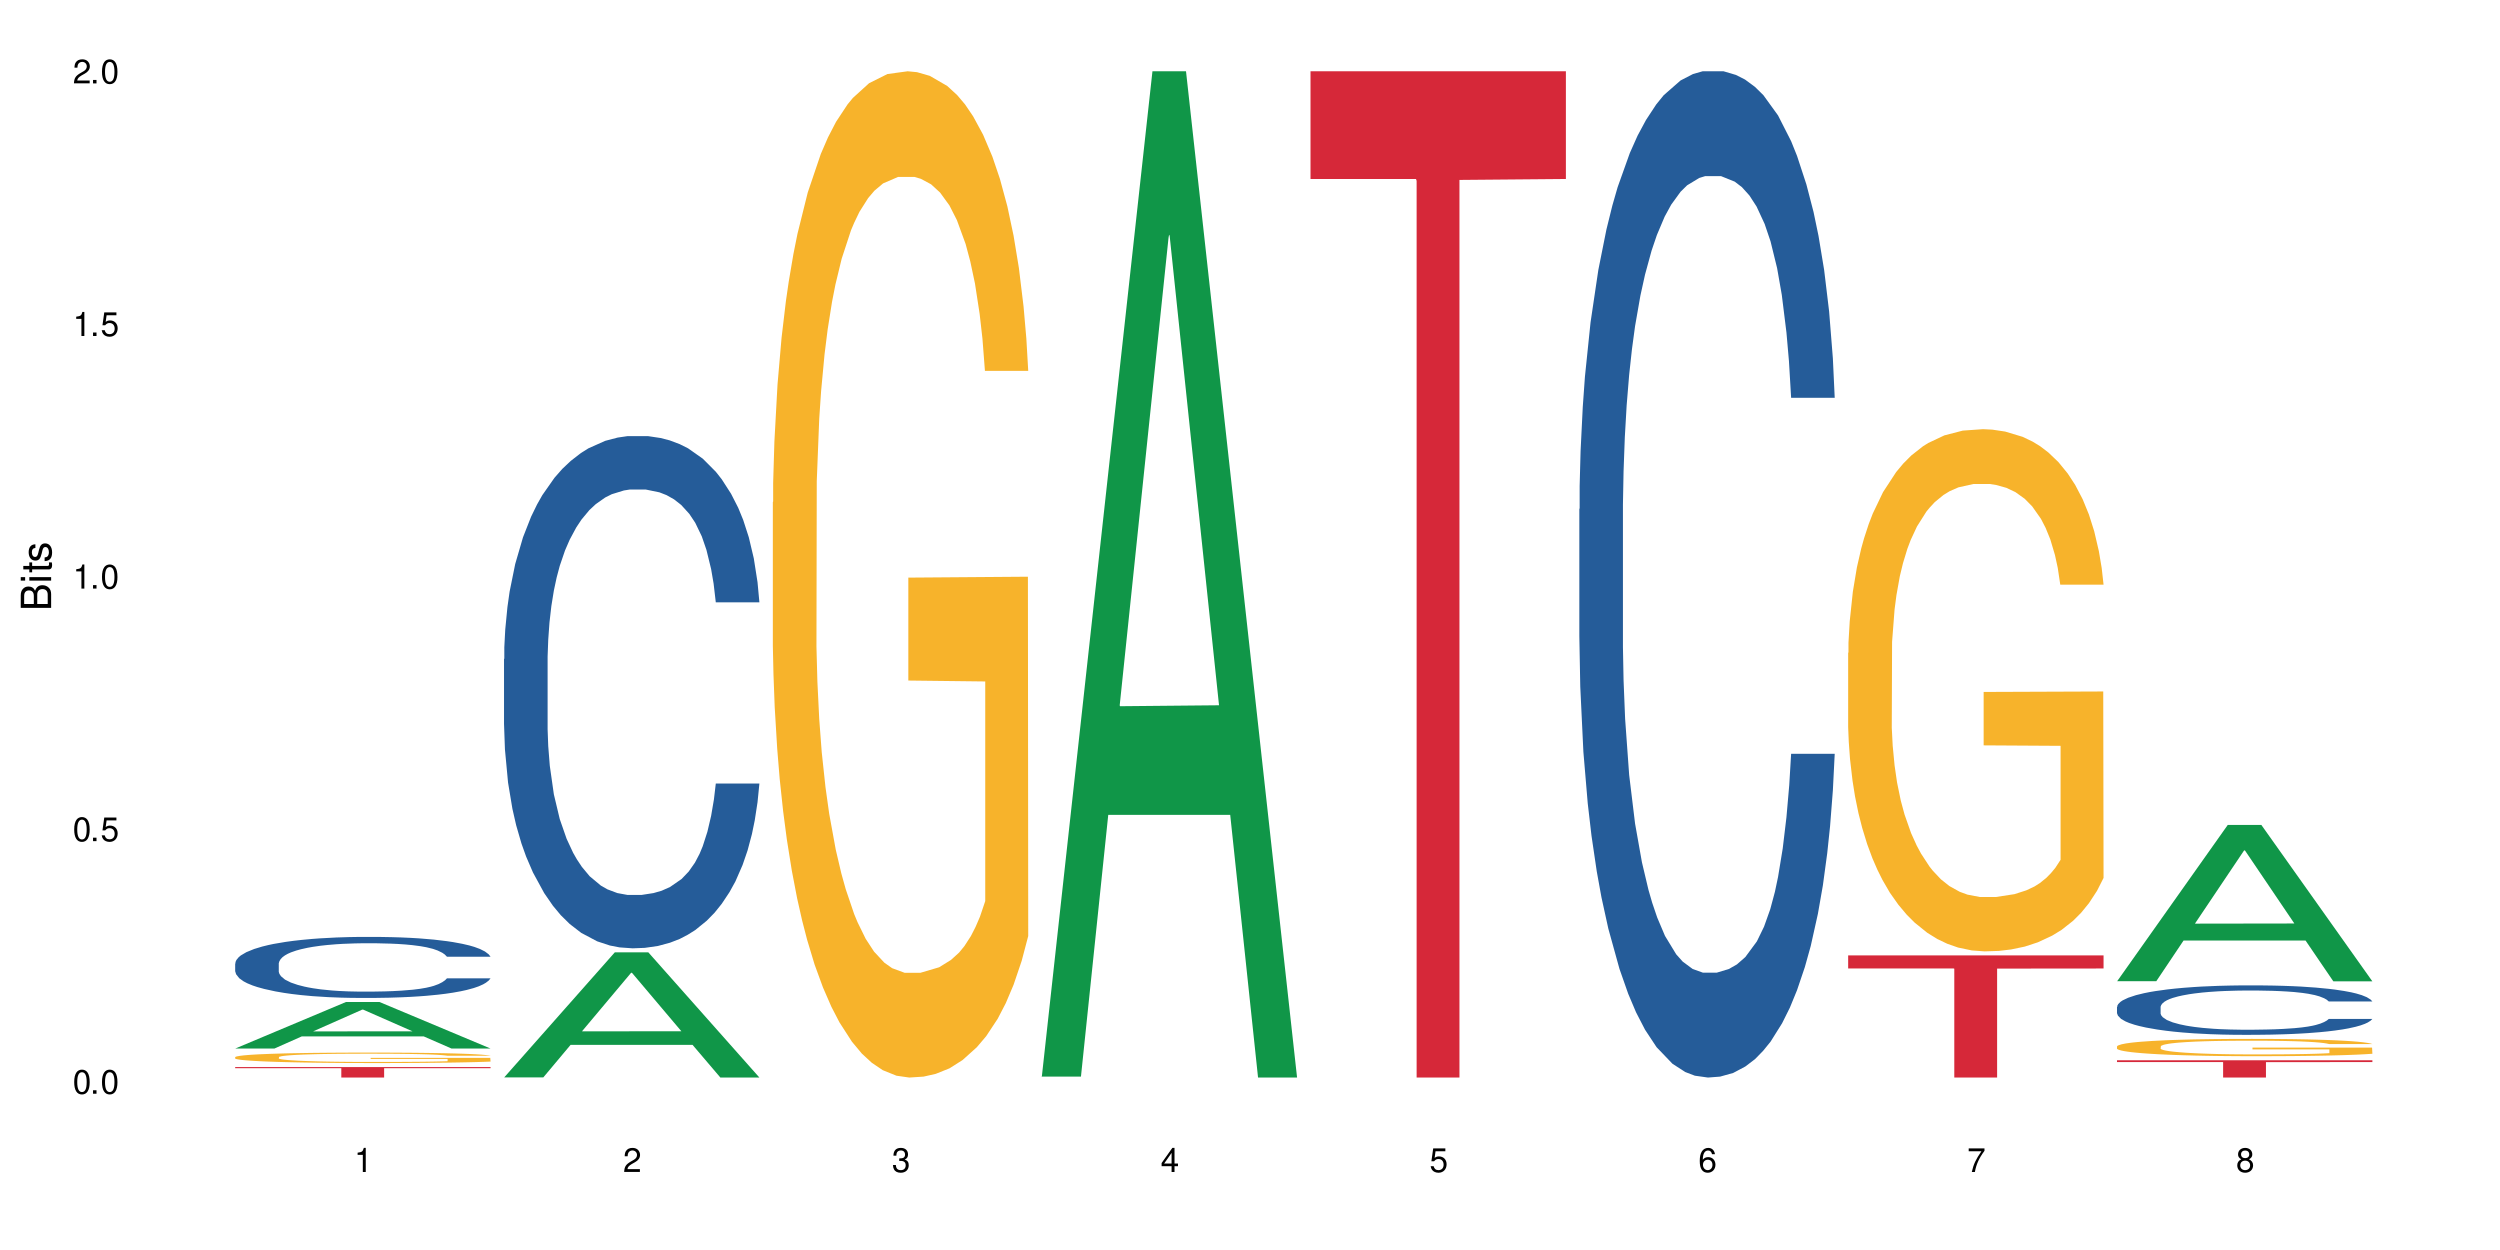 <?xml version="1.0" encoding="UTF-8"?>
<svg xmlns="http://www.w3.org/2000/svg" xmlns:xlink="http://www.w3.org/1999/xlink" width="720" height="360" viewBox="0 0 720 360">
<defs>
<g>
<g id="glyph-0-0">
</g>
<g id="glyph-0-1">
<path d="M 2.641 -6.938 C 2 -6.938 1.422 -6.656 1.078 -6.172 C 0.641 -5.562 0.406 -4.641 0.406 -3.359 C 0.406 -1.016 1.188 0.219 2.641 0.219 C 4.078 0.219 4.859 -1.016 4.859 -3.297 C 4.859 -4.641 4.656 -5.547 4.203 -6.172 C 3.844 -6.656 3.281 -6.938 2.641 -6.938 Z M 2.641 -6.188 C 3.547 -6.188 4 -5.25 4 -3.375 C 4 -1.406 3.562 -0.484 2.625 -0.484 C 1.734 -0.484 1.281 -1.438 1.281 -3.344 C 1.281 -5.25 1.734 -6.188 2.641 -6.188 Z M 2.641 -6.188 "/>
</g>
<g id="glyph-0-2">
<path d="M 1.828 -1 L 0.828 -1 L 0.828 0 L 1.828 0 Z M 1.828 -1 "/>
</g>
<g id="glyph-0-3">
<path d="M 4.562 -6.797 L 1.062 -6.797 L 0.547 -3.094 L 1.328 -3.094 C 1.719 -3.562 2.047 -3.734 2.578 -3.734 C 3.484 -3.734 4.062 -3.109 4.062 -2.094 C 4.062 -1.125 3.484 -0.531 2.578 -0.531 C 1.828 -0.531 1.375 -0.906 1.188 -1.672 L 0.328 -1.672 C 0.453 -1.109 0.547 -0.844 0.75 -0.594 C 1.125 -0.078 1.828 0.219 2.594 0.219 C 3.969 0.219 4.922 -0.781 4.922 -2.219 C 4.922 -3.562 4.031 -4.484 2.719 -4.484 C 2.25 -4.484 1.859 -4.359 1.469 -4.062 L 1.734 -5.969 L 4.562 -5.969 Z M 4.562 -6.797 "/>
</g>
<g id="glyph-0-4">
<path d="M 2.484 -4.938 L 2.484 0 L 3.328 0 L 3.328 -6.938 L 2.766 -6.938 C 2.469 -5.875 2.281 -5.734 0.984 -5.562 L 0.984 -4.938 Z M 2.484 -4.938 "/>
</g>
<g id="glyph-0-5">
<path d="M 4.859 -0.828 L 1.281 -0.828 C 1.359 -1.406 1.672 -1.781 2.5 -2.281 L 3.469 -2.828 C 4.406 -3.344 4.906 -4.062 4.906 -4.906 C 4.906 -5.484 4.672 -6.031 4.266 -6.406 C 3.859 -6.766 3.375 -6.938 2.719 -6.938 C 1.859 -6.938 1.219 -6.625 0.844 -6.031 C 0.609 -5.672 0.5 -5.234 0.484 -4.531 L 1.328 -4.531 C 1.359 -5.016 1.406 -5.281 1.531 -5.516 C 1.75 -5.938 2.188 -6.203 2.703 -6.203 C 3.469 -6.203 4.031 -5.641 4.031 -4.891 C 4.031 -4.344 3.719 -3.859 3.125 -3.516 L 2.234 -3 C 0.812 -2.172 0.406 -1.531 0.328 -0.016 L 4.859 -0.016 Z M 4.859 -0.828 "/>
</g>
<g id="glyph-0-6">
<path d="M 2.125 -3.188 L 2.578 -3.188 C 3.5 -3.188 3.984 -2.766 3.984 -1.922 C 3.984 -1.062 3.469 -0.531 2.594 -0.531 C 1.656 -0.531 1.203 -1 1.156 -2.016 L 0.312 -2.016 C 0.344 -1.453 0.438 -1.094 0.609 -0.781 C 0.953 -0.109 1.625 0.219 2.547 0.219 C 3.953 0.219 4.859 -0.625 4.859 -1.938 C 4.859 -2.828 4.516 -3.297 3.703 -3.594 C 4.344 -3.844 4.656 -4.328 4.656 -5.031 C 4.656 -6.219 3.875 -6.938 2.578 -6.938 C 1.203 -6.938 0.484 -6.172 0.453 -4.703 L 1.297 -4.703 C 1.312 -5.125 1.344 -5.359 1.453 -5.578 C 1.641 -5.969 2.062 -6.203 2.594 -6.203 C 3.344 -6.203 3.797 -5.75 3.797 -5 C 3.797 -4.516 3.609 -4.219 3.25 -4.047 C 3.016 -3.953 2.703 -3.922 2.125 -3.906 Z M 2.125 -3.188 "/>
</g>
<g id="glyph-0-7">
<path d="M 3.141 -1.672 L 3.141 0 L 3.984 0 L 3.984 -1.672 L 4.984 -1.672 L 4.984 -2.438 L 3.984 -2.438 L 3.984 -6.938 L 3.359 -6.938 L 0.266 -2.578 L 0.266 -1.672 Z M 3.141 -2.438 L 1 -2.438 L 3.141 -5.5 Z M 3.141 -2.438 "/>
</g>
<g id="glyph-0-8">
<path d="M 4.781 -5.125 C 4.609 -6.266 3.891 -6.938 2.844 -6.938 C 2.094 -6.938 1.422 -6.578 1.031 -5.953 C 0.594 -5.266 0.406 -4.422 0.406 -3.172 C 0.406 -2 0.578 -1.25 0.984 -0.641 C 1.359 -0.078 1.953 0.219 2.703 0.219 C 3.984 0.219 4.922 -0.75 4.922 -2.094 C 4.922 -3.375 4.062 -4.281 2.844 -4.281 C 2.172 -4.281 1.641 -4.031 1.281 -3.516 C 1.281 -5.234 1.828 -6.188 2.797 -6.188 C 3.391 -6.188 3.797 -5.797 3.938 -5.125 Z M 2.734 -3.531 C 3.547 -3.531 4.062 -2.953 4.062 -2.031 C 4.062 -1.156 3.484 -0.531 2.703 -0.531 C 1.922 -0.531 1.328 -1.188 1.328 -2.078 C 1.328 -2.938 1.906 -3.531 2.734 -3.531 Z M 2.734 -3.531 "/>
</g>
<g id="glyph-0-9">
<path d="M 4.984 -6.797 L 0.438 -6.797 L 0.438 -5.969 L 4.109 -5.969 C 2.5 -3.656 1.828 -2.234 1.328 0 L 2.219 0 C 2.594 -2.172 3.453 -4.047 4.984 -6.094 Z M 4.984 -6.797 "/>
</g>
<g id="glyph-0-10">
<path d="M 3.75 -3.656 C 4.469 -4.094 4.688 -4.438 4.688 -5.078 C 4.688 -6.172 3.844 -6.938 2.641 -6.938 C 1.438 -6.938 0.594 -6.172 0.594 -5.094 C 0.594 -4.438 0.812 -4.094 1.516 -3.656 C 0.734 -3.266 0.359 -2.703 0.359 -1.922 C 0.359 -0.656 1.281 0.219 2.641 0.219 C 3.984 0.219 4.922 -0.656 4.922 -1.922 C 4.922 -2.703 4.531 -3.266 3.75 -3.656 Z M 2.641 -6.188 C 3.359 -6.188 3.812 -5.75 3.812 -5.062 C 3.812 -4.406 3.344 -3.984 2.641 -3.984 C 1.922 -3.984 1.453 -4.406 1.453 -5.078 C 1.453 -5.75 1.922 -6.188 2.641 -6.188 Z M 2.641 -3.266 C 3.484 -3.266 4.062 -2.719 4.062 -1.906 C 4.062 -1.078 3.484 -0.531 2.625 -0.531 C 1.797 -0.531 1.219 -1.094 1.219 -1.906 C 1.219 -2.719 1.781 -3.266 2.641 -3.266 Z M 2.641 -3.266 "/>
</g>
<g id="glyph-1-0">
</g>
<g id="glyph-1-1">
<path d="M 0 -0.953 L 0 -4.891 C 0 -5.719 -0.234 -6.344 -0.734 -6.797 C -1.188 -7.234 -1.812 -7.469 -2.5 -7.469 C -3.547 -7.469 -4.188 -7 -4.625 -5.875 C -4.984 -6.688 -5.625 -7.094 -6.531 -7.094 C -7.172 -7.094 -7.734 -6.859 -8.141 -6.391 C -8.562 -5.922 -8.75 -5.344 -8.75 -4.5 L -8.75 -0.953 Z M -4.984 -2.062 L -7.766 -2.062 L -7.766 -4.219 C -7.766 -4.844 -7.688 -5.203 -7.453 -5.5 C -7.219 -5.812 -6.859 -5.969 -6.375 -5.969 C -5.891 -5.969 -5.531 -5.812 -5.297 -5.5 C -5.062 -5.203 -4.984 -4.844 -4.984 -4.219 Z M -0.984 -2.062 L -4 -2.062 L -4 -4.781 C -4 -5.766 -3.438 -6.359 -2.484 -6.359 C -1.547 -6.359 -0.984 -5.766 -0.984 -4.781 Z M -0.984 -2.062 "/>
</g>
<g id="glyph-1-2">
<path d="M -6.281 -1.797 L -6.281 -0.797 L 0 -0.797 L 0 -1.797 Z M -8.75 -1.797 L -8.75 -0.797 L -7.484 -0.797 L -7.484 -1.797 Z M -8.75 -1.797 "/>
</g>
<g id="glyph-1-3">
<path d="M -6.281 -3.047 L -6.281 -2.016 L -8.016 -2.016 L -8.016 -1.016 L -6.281 -1.016 L -6.281 -0.172 L -5.469 -0.172 L -5.469 -1.016 L -0.719 -1.016 C -0.078 -1.016 0.281 -1.453 0.281 -2.234 C 0.281 -2.5 0.25 -2.719 0.188 -3.047 L -0.641 -3.047 C -0.609 -2.906 -0.594 -2.766 -0.594 -2.562 C -0.594 -2.141 -0.719 -2.016 -1.156 -2.016 L -5.469 -2.016 L -5.469 -3.047 Z M -6.281 -3.047 "/>
</g>
<g id="glyph-1-4">
<path d="M -4.531 -5.25 C -5.766 -5.25 -6.469 -4.422 -6.469 -2.969 C -6.469 -1.516 -5.719 -0.562 -4.547 -0.562 C -3.562 -0.562 -3.094 -1.062 -2.734 -2.562 L -2.516 -3.484 C -2.344 -4.188 -2.094 -4.469 -1.641 -4.469 C -1.047 -4.469 -0.641 -3.875 -0.641 -3 C -0.641 -2.453 -0.797 -2 -1.062 -1.75 C -1.25 -1.594 -1.422 -1.531 -1.875 -1.469 L -1.875 -0.406 C -0.422 -0.453 0.281 -1.266 0.281 -2.922 C 0.281 -4.5 -0.5 -5.516 -1.719 -5.516 C -2.656 -5.516 -3.172 -4.984 -3.469 -3.734 L -3.703 -2.766 C -3.891 -1.953 -4.156 -1.609 -4.594 -1.609 C -5.188 -1.609 -5.547 -2.125 -5.547 -2.938 C -5.547 -3.75 -5.203 -4.172 -4.531 -4.203 Z M -4.531 -5.25 "/>
</g>
</g>
</defs>
<rect x="-72" y="-36" width="864" height="432" fill="rgb(100%, 100%, 100%)" fill-opacity="1"/>
<path fill-rule="nonzero" fill="rgb(6.275%, 58.824%, 28.235%)" fill-opacity="1" d="M 67.73 301.973 L 67.809 301.957 L 99.637 288.578 L 109.301 288.578 L 141.281 301.984 L 130.047 301.984 L 122.031 298.484 L 86.906 298.484 L 79.047 301.973 L 67.73 301.973 L 90.285 297.039 L 118.809 297.023 L 104.586 290.77 L 104.43 290.758 L 104.27 290.793 L 90.207 297.023 L 90.285 297.039 Z M 67.73 301.973 "/>
<path fill-rule="nonzero" fill="rgb(14.51%, 36.078%, 60%)" fill-opacity="1" d="M 67.73 277.484 L 67.82 277.469 L 67.82 277.082 L 68.09 276.473 L 68.719 275.703 L 69.344 275.172 L 70.961 274.223 L 73.203 273.309 L 75.535 272.602 L 77.238 272.184 L 78.766 271.859 L 82.262 271.266 L 84.504 270.961 L 86.926 270.688 L 89.887 270.414 L 92.039 270.254 L 96.883 269.996 L 100.469 269.883 L 103.25 269.836 L 109.262 269.836 L 112.848 269.902 L 115.449 269.98 L 118.32 270.109 L 120.742 270.254 L 124.957 270.609 L 128.727 271.059 L 130.43 271.316 L 133.121 271.812 L 135.184 272.293 L 136.617 272.711 L 138.234 273.309 L 139.668 274.031 L 140.746 274.852 L 141.281 275.539 L 128.727 275.539 L 128.098 274.898 L 127.379 274.398 L 126.035 273.742 L 124.688 273.273 L 122.805 272.809 L 121.102 272.504 L 118.77 272.199 L 116.707 272.004 L 114.555 271.859 L 112.488 271.766 L 108.543 271.668 L 103.969 271.668 L 102.266 271.699 L 98.766 271.828 L 96.883 271.941 L 94.191 272.168 L 92.309 272.375 L 90.066 272.695 L 88.539 272.969 L 86.656 273.387 L 85.312 273.758 L 83.785 274.289 L 82.891 274.688 L 82.082 275.141 L 81.363 275.668 L 80.828 276.23 L 80.469 276.824 L 80.289 277.406 L 80.289 279.895 L 80.469 280.473 L 80.918 281.148 L 82.082 282.129 L 83.785 282.98 L 85.762 283.656 L 87.645 284.137 L 88.719 284.363 L 90.156 284.621 L 92.398 284.941 L 95.629 285.262 L 97.512 285.391 L 100.383 285.52 L 103.34 285.582 L 107.289 285.582 L 110.785 285.52 L 113.117 285.438 L 115.539 285.309 L 118.859 285.039 L 120.922 284.781 L 122.715 284.477 L 124.062 284.168 L 124.957 283.914 L 126.305 283.414 L 127.379 282.867 L 128.188 282.305 L 128.727 281.758 L 141.281 281.758 L 140.746 282.402 L 139.938 283.027 L 139.129 283.496 L 137.875 284.059 L 136.441 284.555 L 134.375 285.117 L 132.672 285.488 L 130.43 285.891 L 128.367 286.195 L 126.125 286.469 L 122.805 286.789 L 120.652 286.949 L 118.32 287.094 L 115.539 287.223 L 112.043 287.336 L 108.273 287.398 L 104.777 287.414 L 101.008 287.383 L 98.227 287.32 L 94.551 287.176 L 89.977 286.887 L 86.656 286.578 L 84.055 286.273 L 81.812 285.953 L 79.301 285.52 L 76.074 284.812 L 74.098 284.266 L 72.754 283.816 L 71.23 283.188 L 70.152 282.625 L 68.898 281.727 L 68 280.586 L 67.73 279.703 Z M 67.73 277.484 "/>
<path fill-rule="nonzero" fill="rgb(96.863%, 70.196%, 16.863%)" fill-opacity="1" d="M 67.73 304.438 L 67.82 304.434 L 67.82 304.379 L 68.18 304.254 L 69.078 304.086 L 70.242 303.945 L 71.5 303.836 L 72.305 303.777 L 73.652 303.695 L 74.816 303.633 L 77.777 303.512 L 81.543 303.395 L 83.609 303.344 L 85.941 303.301 L 89.258 303.246 L 90.785 303.227 L 95.449 303.184 L 100.738 303.156 L 106.57 303.148 L 109.262 303.148 L 112.938 303.16 L 117.961 303.191 L 120.832 303.219 L 123.074 303.246 L 125.406 303.281 L 128.277 303.336 L 130.969 303.402 L 133.121 303.469 L 135.273 303.551 L 137.066 303.641 L 138.594 303.734 L 139.938 303.852 L 140.746 303.949 L 141.281 304.043 L 128.816 304.043 L 128.098 303.949 L 127.289 303.875 L 125.945 303.781 L 124.598 303.715 L 123.254 303.664 L 120.742 303.594 L 118.59 303.551 L 115.898 303.512 L 113.297 303.484 L 110.336 303.469 L 108.543 303.465 L 103.789 303.465 L 99.484 303.484 L 96.973 303.504 L 95.18 303.527 L 92.668 303.566 L 91.141 303.602 L 90.246 303.625 L 87.555 303.707 L 85.762 303.785 L 84.773 303.836 L 83.52 303.922 L 82.621 303.996 L 81.633 304.105 L 81.098 304.188 L 80.379 304.375 L 80.289 304.867 L 80.559 304.973 L 81.098 305.086 L 81.812 305.184 L 82.891 305.289 L 83.965 305.367 L 85.852 305.477 L 87.465 305.547 L 88.719 305.594 L 91.141 305.668 L 92.129 305.695 L 94.461 305.742 L 96.883 305.781 L 99.844 305.812 L 102.086 305.832 L 105.672 305.844 L 110.246 305.844 L 115.629 305.828 L 119.039 305.805 L 121.371 305.785 L 122.895 305.766 L 124.777 305.734 L 126.125 305.707 L 127.379 305.676 L 128.906 305.629 L 128.906 304.973 L 106.75 304.969 L 106.75 304.664 L 141.195 304.66 L 141.281 305.734 L 139.398 305.809 L 137.066 305.879 L 134.824 305.934 L 132.492 305.98 L 129.176 306.035 L 126.484 306.066 L 122.355 306.105 L 118.59 306.129 L 114.645 306.148 L 111.145 306.156 L 107.02 306.156 L 103.34 306.152 L 99.395 306.137 L 96.254 306.113 L 93.383 306.086 L 90.516 306.051 L 86.926 305.992 L 84.594 305.945 L 82.172 305.887 L 79.75 305.82 L 77.598 305.746 L 76.164 305.688 L 74.727 305.621 L 73.203 305.539 L 71.766 305.445 L 70.691 305.359 L 69.703 305.266 L 68.988 305.176 L 68.27 305.051 L 67.91 304.949 L 67.73 304.867 Z M 67.73 304.438 "/>
<path fill-rule="nonzero" fill="rgb(83.922%, 15.686%, 22.353%)" fill-opacity="1" d="M 67.73 307.32 L 141.281 307.32 L 141.281 307.645 L 110.629 307.648 L 110.629 310.332 L 98.297 310.332 L 98.297 307.648 L 98.117 307.645 L 67.73 307.645 Z M 67.73 307.32 "/>
<path fill-rule="nonzero" fill="rgb(6.275%, 58.824%, 28.235%)" fill-opacity="1" d="M 145.156 310.297 L 145.234 310.266 L 177.059 274.281 L 186.723 274.281 L 218.707 310.332 L 207.469 310.332 L 199.453 300.922 L 164.328 300.922 L 156.469 310.297 L 145.156 310.297 L 167.707 297.031 L 196.23 296.996 L 182.008 280.172 L 181.852 280.137 L 181.695 280.238 L 167.629 296.996 L 167.707 297.031 Z M 145.156 310.297 "/>
<path fill-rule="nonzero" fill="rgb(14.51%, 36.078%, 60%)" fill-opacity="1" d="M 145.156 189.793 L 145.242 189.66 L 145.242 186.422 L 145.512 181.301 L 146.141 174.828 L 146.77 170.379 L 148.383 162.422 L 150.625 154.738 L 152.957 148.805 L 154.664 145.301 L 156.188 142.602 L 159.684 137.613 L 161.93 135.051 L 164.352 132.762 L 167.309 130.469 L 169.461 129.121 L 174.305 126.961 L 177.895 126.02 L 180.676 125.613 L 186.684 125.613 L 190.273 126.152 L 192.875 126.828 L 195.742 127.906 L 198.164 129.121 L 202.383 132.086 L 206.148 135.859 L 207.852 138.02 L 210.543 142.199 L 212.605 146.242 L 214.043 149.75 L 215.656 154.738 L 217.094 160.805 L 218.168 167.68 L 218.707 173.48 L 206.148 173.48 L 205.52 168.086 L 204.805 163.906 L 203.457 158.379 L 202.113 154.469 L 200.23 150.559 L 198.523 147.996 L 196.191 145.434 L 194.129 143.816 L 191.977 142.602 L 189.914 141.793 L 185.969 140.984 L 181.391 140.984 L 179.688 141.254 L 176.191 142.332 L 174.305 143.277 L 171.613 145.164 L 169.73 146.918 L 167.488 149.613 L 165.965 151.906 L 164.082 155.41 L 162.734 158.512 L 161.211 162.961 L 160.312 166.332 L 159.508 170.109 L 158.789 174.559 L 158.25 179.277 L 157.891 184.266 L 157.711 189.121 L 157.711 210.02 L 157.891 214.871 L 158.34 220.535 L 159.508 228.758 L 161.211 235.906 L 163.184 241.57 L 165.066 245.613 L 166.145 247.5 L 167.578 249.66 L 169.82 252.355 L 173.051 255.051 L 174.934 256.129 L 177.805 257.207 L 180.766 257.75 L 184.711 257.75 L 188.211 257.207 L 190.543 256.535 L 192.965 255.457 L 196.281 253.164 L 198.344 251.008 L 200.141 248.445 L 201.484 245.883 L 202.383 243.727 L 203.727 239.547 L 204.805 234.961 L 205.609 230.242 L 206.148 225.66 L 218.707 225.66 L 218.168 231.051 L 217.359 236.309 L 216.555 240.219 L 215.297 244.938 L 213.863 249.117 L 211.801 253.84 L 210.094 256.938 L 207.852 260.309 L 205.789 262.871 L 203.547 265.164 L 200.23 267.859 L 198.074 269.207 L 195.742 270.422 L 192.965 271.5 L 189.465 272.445 L 185.699 272.984 L 182.199 273.117 L 178.434 272.848 L 175.652 272.309 L 171.973 271.098 L 167.398 268.668 L 164.082 266.109 L 161.48 263.547 L 159.238 260.848 L 156.727 257.207 L 153.496 251.277 L 151.523 246.691 L 150.176 242.918 L 148.652 237.66 L 147.574 232.938 L 146.32 225.391 L 145.422 215.816 L 145.156 208.398 Z M 145.156 189.793 "/>
<path fill-rule="nonzero" fill="rgb(96.863%, 70.196%, 16.863%)" fill-opacity="1" d="M 222.578 144.652 L 222.668 144.387 L 222.668 139.094 L 223.027 127.184 L 223.922 110.777 L 225.09 97.277 L 226.344 86.691 L 227.152 81.133 L 228.496 73.195 L 229.664 67.371 L 232.625 55.461 L 236.391 44.348 L 238.453 39.582 L 240.785 35.082 L 244.105 30.055 L 245.629 28.203 L 250.293 23.965 L 255.586 21.32 L 261.418 20.527 L 264.109 20.789 L 267.785 21.848 L 272.809 24.762 L 275.68 27.406 L 277.922 30.055 L 280.254 33.496 L 283.125 38.789 L 285.816 45.141 L 287.969 51.492 L 290.121 59.43 L 291.914 67.902 L 293.438 77.164 L 294.785 88.281 L 295.59 97.543 L 296.129 106.805 L 283.66 106.805 L 282.945 97.543 L 282.137 90.398 L 280.793 81.664 L 279.445 75.312 L 278.102 70.281 L 275.59 63.402 L 273.438 59.168 L 270.746 55.461 L 268.145 53.078 L 265.184 51.492 L 263.391 50.961 L 258.637 50.961 L 254.332 52.816 L 251.82 54.934 L 250.023 57.051 L 247.512 61.02 L 245.988 64.195 L 245.094 66.312 L 242.402 74.516 L 240.605 81.93 L 239.621 86.957 L 238.363 94.898 L 237.469 102.043 L 236.48 112.629 L 235.941 120.57 L 235.227 138.566 L 235.137 186.207 L 235.406 196.262 L 235.941 207.113 L 236.66 216.641 L 237.738 226.699 L 238.812 234.375 L 240.695 244.695 L 242.312 251.578 L 243.566 256.078 L 245.988 263.223 L 246.977 265.605 L 249.309 270.367 L 251.73 274.074 L 254.691 277.25 L 256.934 278.836 L 260.52 280.16 L 265.094 280.16 L 270.477 278.574 L 273.887 276.457 L 276.219 274.34 L 277.742 272.484 L 279.625 269.574 L 280.973 266.926 L 282.227 264.016 L 283.75 259.516 L 283.75 196.262 L 261.598 195.996 L 261.598 166.355 L 296.039 166.09 L 296.129 269.574 L 294.246 276.719 L 291.914 283.602 L 289.672 288.895 L 287.34 293.395 L 284.02 298.422 L 281.328 301.598 L 277.203 305.305 L 273.438 307.688 L 269.488 309.273 L 265.992 310.066 L 261.867 310.332 L 258.188 309.805 L 254.242 308.215 L 251.102 306.098 L 248.23 303.453 L 245.359 300.012 L 241.773 294.453 L 239.441 289.953 L 237.02 284.395 L 234.598 277.777 L 232.445 270.633 L 231.008 265.074 L 229.574 258.723 L 228.051 250.781 L 226.613 241.785 L 225.539 233.578 L 224.551 224.316 L 223.832 215.582 L 223.117 203.672 L 222.758 194.145 L 222.578 185.941 Z M 222.578 144.652 "/>
<path fill-rule="nonzero" fill="rgb(6.275%, 58.824%, 28.235%)" fill-opacity="1" d="M 300 310.059 L 300.078 309.789 L 331.906 20.527 L 341.57 20.527 L 373.555 310.332 L 362.316 310.332 L 354.301 234.684 L 319.176 234.684 L 311.316 310.059 L 300 310.059 L 322.555 203.391 L 351.078 203.117 L 336.855 67.875 L 336.699 67.602 L 336.543 68.418 L 322.477 203.117 L 322.555 203.391 Z M 300 310.059 "/>
<path fill-rule="nonzero" fill="rgb(83.922%, 15.686%, 22.353%)" fill-opacity="1" d="M 377.426 20.527 L 450.977 20.527 L 450.977 51.547 L 420.324 51.82 L 420.324 310.332 L 407.988 310.332 L 407.988 52.094 L 407.809 51.547 L 377.426 51.547 Z M 377.426 20.527 "/>
<path fill-rule="nonzero" fill="rgb(14.51%, 36.078%, 60%)" fill-opacity="1" d="M 454.848 146.621 L 454.938 146.355 L 454.938 140 L 455.207 129.934 L 455.836 117.215 L 456.461 108.477 L 458.078 92.844 L 460.32 77.746 L 462.652 66.09 L 464.355 59.203 L 465.879 53.902 L 469.379 44.102 L 471.621 39.07 L 474.043 34.566 L 477.004 30.062 L 479.156 27.414 L 484 23.176 L 487.586 21.32 L 490.367 20.527 L 496.379 20.527 L 499.965 21.586 L 502.566 22.91 L 505.438 25.031 L 507.859 27.414 L 512.074 33.242 L 515.844 40.66 L 517.547 44.898 L 520.238 53.109 L 522.301 61.055 L 523.734 67.945 L 525.352 77.746 L 526.785 89.668 L 527.863 103.176 L 528.398 114.566 L 515.844 114.566 L 515.215 103.973 L 514.496 95.758 L 513.152 84.898 L 511.805 77.215 L 509.922 69.535 L 508.219 64.5 L 505.887 59.469 L 503.824 56.289 L 501.672 53.902 L 499.605 52.316 L 495.66 50.727 L 491.086 50.727 L 489.383 51.254 L 485.883 53.375 L 484 55.23 L 481.309 58.938 L 479.426 62.383 L 477.184 67.68 L 475.656 72.184 L 473.773 79.07 L 472.43 85.164 L 470.902 93.906 L 470.008 100.527 L 469.199 107.945 L 468.48 116.688 L 467.945 125.957 L 467.586 135.762 L 467.406 145.297 L 467.406 186.355 L 467.586 195.895 L 468.035 207.02 L 469.199 223.18 L 470.902 237.219 L 472.879 248.344 L 474.762 256.293 L 475.836 260 L 477.273 264.238 L 479.516 269.535 L 482.742 274.836 L 484.629 276.953 L 487.496 279.074 L 490.457 280.133 L 494.406 280.133 L 497.902 279.074 L 500.234 277.75 L 502.656 275.629 L 505.977 271.125 L 508.039 266.887 L 509.832 261.855 L 511.18 256.82 L 512.074 252.582 L 513.422 244.371 L 514.496 235.363 L 515.305 226.094 L 515.844 217.086 L 528.398 217.086 L 527.863 227.684 L 527.055 238.012 L 526.246 245.695 L 524.992 254.969 L 523.555 263.18 L 521.492 272.449 L 519.789 278.543 L 517.547 285.168 L 515.484 290.199 L 513.242 294.703 L 509.922 300 L 507.77 302.648 L 505.438 305.035 L 502.656 307.152 L 499.16 309.008 L 495.391 310.066 L 491.895 310.332 L 488.125 309.801 L 485.344 308.742 L 481.668 306.359 L 477.094 301.59 L 473.773 296.559 L 471.172 291.523 L 468.93 286.227 L 466.418 279.074 L 463.191 267.418 L 461.215 258.41 L 459.871 250.992 L 458.348 240.664 L 457.27 231.391 L 456.016 216.555 L 455.117 197.746 L 454.848 183.18 Z M 454.848 146.621 "/>
<path fill-rule="nonzero" fill="rgb(96.863%, 70.196%, 16.863%)" fill-opacity="1" d="M 532.27 188.02 L 532.359 187.879 L 532.359 185.133 L 532.719 178.953 L 533.617 170.438 L 534.781 163.434 L 536.039 157.938 L 536.844 155.055 L 538.191 150.934 L 539.355 147.914 L 542.316 141.73 L 546.086 135.965 L 548.148 133.492 L 550.48 131.156 L 553.797 128.547 L 555.324 127.586 L 559.988 125.387 L 565.281 124.016 L 571.109 123.602 L 573.801 123.738 L 577.48 124.289 L 582.5 125.801 L 585.371 127.172 L 587.613 128.547 L 589.945 130.332 L 592.816 133.078 L 595.508 136.375 L 597.66 139.672 L 599.812 143.793 L 601.609 148.188 L 603.133 152.996 L 604.477 158.762 L 605.285 163.57 L 605.824 168.379 L 593.355 168.379 L 592.637 163.57 L 591.832 159.863 L 590.484 155.328 L 589.141 152.035 L 587.793 149.422 L 585.281 145.852 L 583.129 143.656 L 580.438 141.73 L 577.836 140.496 L 574.879 139.672 L 573.082 139.398 L 568.328 139.398 L 564.023 140.359 L 561.512 141.457 L 559.719 142.555 L 557.207 144.617 L 555.684 146.266 L 554.785 147.363 L 552.094 151.621 L 550.301 155.469 L 549.312 158.078 L 548.059 162.195 L 547.16 165.906 L 546.176 171.398 L 545.637 175.52 L 544.918 184.859 L 544.828 209.582 L 545.098 214.801 L 545.637 220.43 L 546.355 225.375 L 547.43 230.594 L 548.508 234.578 L 550.391 239.934 L 552.004 243.504 L 553.262 245.84 L 555.684 249.547 L 556.668 250.785 L 559 253.258 L 561.422 255.18 L 564.383 256.828 L 566.625 257.652 L 570.215 258.34 L 574.789 258.34 L 580.168 257.516 L 583.578 256.418 L 585.91 255.316 L 587.434 254.355 L 589.32 252.844 L 590.664 251.473 L 591.922 249.961 L 593.445 247.625 L 593.445 214.801 L 571.289 214.664 L 571.289 199.281 L 605.734 199.145 L 605.824 252.844 L 603.941 256.555 L 601.609 260.125 L 599.363 262.871 L 597.031 265.207 L 593.715 267.816 L 591.023 269.465 L 586.898 271.387 L 583.129 272.621 L 579.184 273.445 L 575.684 273.859 L 571.559 273.996 L 567.883 273.723 L 563.934 272.898 L 560.797 271.797 L 557.926 270.426 L 555.055 268.641 L 551.465 265.754 L 549.133 263.422 L 546.711 260.535 L 544.289 257.102 L 542.137 253.395 L 540.703 250.512 L 539.266 247.215 L 537.742 243.094 L 536.309 238.422 L 535.23 234.168 L 534.246 229.359 L 533.527 224.828 L 532.809 218.645 L 532.449 213.703 L 532.27 209.445 Z M 532.27 188.02 "/>
<path fill-rule="nonzero" fill="rgb(83.922%, 15.686%, 22.353%)" fill-opacity="1" d="M 532.27 275.16 L 605.824 275.16 L 605.824 278.926 L 575.168 278.957 L 575.168 310.332 L 562.836 310.332 L 562.836 278.992 L 562.656 278.926 L 532.27 278.926 Z M 532.27 275.16 "/>
<path fill-rule="nonzero" fill="rgb(6.275%, 58.824%, 28.235%)" fill-opacity="1" d="M 609.695 282.59 L 609.773 282.547 L 641.598 237.578 L 651.266 237.578 L 683.246 282.633 L 672.008 282.633 L 663.996 270.871 L 628.867 270.871 L 621.012 282.59 L 609.695 282.59 L 632.246 266.008 L 660.773 265.965 L 646.551 244.938 L 646.391 244.895 L 646.234 245.023 L 632.168 265.965 L 632.246 266.008 Z M 609.695 282.59 "/>
<path fill-rule="nonzero" fill="rgb(14.51%, 36.078%, 60%)" fill-opacity="1" d="M 609.695 289.992 L 609.785 289.98 L 609.785 289.668 L 610.055 289.172 L 610.68 288.547 L 611.309 288.117 L 612.922 287.348 L 615.164 286.605 L 617.5 286.035 L 619.203 285.695 L 620.727 285.438 L 624.227 284.953 L 626.469 284.707 L 628.891 284.484 L 631.852 284.266 L 634.004 284.133 L 638.848 283.926 L 642.434 283.836 L 645.215 283.797 L 651.223 283.797 L 654.812 283.848 L 657.414 283.914 L 660.285 284.016 L 662.707 284.133 L 666.922 284.422 L 670.688 284.785 L 672.395 284.992 L 675.086 285.398 L 677.148 285.785 L 678.582 286.125 L 680.195 286.605 L 681.633 287.191 L 682.707 287.855 L 683.246 288.418 L 670.688 288.418 L 670.062 287.895 L 669.344 287.492 L 667.996 286.957 L 666.652 286.582 L 664.77 286.203 L 663.066 285.957 L 660.734 285.707 L 658.668 285.555 L 656.516 285.438 L 654.453 285.359 L 650.508 285.281 L 645.934 285.281 L 644.227 285.305 L 640.73 285.41 L 638.848 285.5 L 636.156 285.684 L 634.273 285.852 L 632.027 286.113 L 630.504 286.332 L 628.621 286.672 L 627.273 286.973 L 625.75 287.402 L 624.852 287.727 L 624.047 288.09 L 623.328 288.52 L 622.789 288.977 L 622.43 289.457 L 622.254 289.926 L 622.254 291.945 L 622.43 292.414 L 622.879 292.961 L 624.047 293.754 L 625.75 294.445 L 627.723 294.992 L 629.605 295.383 L 630.684 295.562 L 632.117 295.773 L 634.363 296.031 L 637.59 296.293 L 639.473 296.398 L 642.344 296.5 L 645.305 296.555 L 649.25 296.555 L 652.75 296.5 L 655.082 296.438 L 657.504 296.332 L 660.82 296.109 L 662.887 295.902 L 664.68 295.656 L 666.023 295.406 L 666.922 295.199 L 668.266 294.797 L 669.344 294.352 L 670.152 293.898 L 670.688 293.453 L 683.246 293.453 L 682.707 293.977 L 681.902 294.484 L 681.094 294.859 L 679.84 295.316 L 678.402 295.719 L 676.34 296.176 L 674.637 296.477 L 672.395 296.801 L 670.332 297.047 L 668.086 297.27 L 664.77 297.531 L 662.617 297.66 L 660.285 297.777 L 657.504 297.883 L 654.004 297.973 L 650.238 298.023 L 646.738 298.039 L 642.973 298.012 L 640.191 297.961 L 636.516 297.844 L 631.941 297.609 L 628.621 297.359 L 626.02 297.113 L 623.777 296.852 L 621.266 296.5 L 618.035 295.93 L 616.062 295.484 L 614.719 295.121 L 613.191 294.613 L 612.117 294.156 L 610.859 293.43 L 609.965 292.504 L 609.695 291.789 Z M 609.695 289.992 "/>
<path fill-rule="nonzero" fill="rgb(96.863%, 70.196%, 16.863%)" fill-opacity="1" d="M 609.695 301.336 L 609.785 301.332 L 609.785 301.238 L 610.145 301.035 L 611.039 300.754 L 612.207 300.52 L 613.461 300.34 L 614.27 300.242 L 615.613 300.105 L 616.781 300.008 L 619.742 299.801 L 623.508 299.609 L 625.57 299.527 L 627.902 299.453 L 631.223 299.363 L 632.746 299.332 L 637.41 299.262 L 642.703 299.215 L 648.535 299.203 L 651.223 299.207 L 654.902 299.223 L 659.926 299.273 L 662.797 299.32 L 665.039 299.363 L 667.371 299.426 L 670.242 299.516 L 672.93 299.625 L 675.086 299.734 L 677.238 299.871 L 679.031 300.016 L 680.555 300.176 L 681.902 300.367 L 682.707 300.527 L 683.246 300.684 L 670.777 300.684 L 670.062 300.527 L 669.254 300.402 L 667.91 300.254 L 666.562 300.145 L 665.219 300.059 L 662.707 299.938 L 660.555 299.867 L 657.863 299.801 L 655.262 299.762 L 652.301 299.734 L 650.508 299.727 L 645.754 299.727 L 641.449 299.758 L 638.938 299.793 L 637.141 299.828 L 634.629 299.898 L 633.105 299.953 L 632.207 299.988 L 629.52 300.129 L 627.723 300.258 L 626.738 300.344 L 625.48 300.48 L 624.586 300.602 L 623.598 300.785 L 623.059 300.922 L 622.344 301.23 L 622.254 302.051 L 622.52 302.223 L 623.059 302.41 L 623.777 302.574 L 624.852 302.746 L 625.93 302.879 L 627.812 303.055 L 629.43 303.176 L 630.684 303.25 L 633.105 303.375 L 634.094 303.414 L 636.426 303.496 L 638.848 303.562 L 641.805 303.617 L 644.047 303.645 L 647.637 303.668 L 652.211 303.668 L 657.594 303.641 L 661 303.602 L 663.332 303.566 L 664.859 303.535 L 666.742 303.484 L 668.086 303.438 L 669.344 303.387 L 670.867 303.312 L 670.867 302.223 L 648.715 302.219 L 648.715 301.707 L 683.156 301.703 L 683.246 303.484 L 681.363 303.605 L 679.031 303.727 L 676.789 303.816 L 674.457 303.895 L 671.137 303.98 L 668.445 304.035 L 664.32 304.098 L 660.555 304.141 L 656.605 304.168 L 653.109 304.18 L 648.98 304.184 L 645.305 304.176 L 641.359 304.148 L 638.219 304.113 L 635.348 304.066 L 632.477 304.008 L 628.891 303.91 L 626.559 303.836 L 624.137 303.738 L 621.715 303.625 L 619.562 303.504 L 618.125 303.406 L 616.691 303.297 L 615.164 303.16 L 613.73 303.008 L 612.656 302.863 L 611.668 302.707 L 610.949 302.555 L 610.234 302.352 L 609.875 302.188 L 609.695 302.047 Z M 609.695 301.336 "/>
<path fill-rule="nonzero" fill="rgb(83.922%, 15.686%, 22.353%)" fill-opacity="1" d="M 609.695 305.348 L 683.246 305.348 L 683.246 305.883 L 652.594 305.887 L 652.594 310.332 L 640.258 310.332 L 640.258 305.891 L 640.082 305.883 L 609.695 305.883 Z M 609.695 305.348 "/>
<g fill="rgb(0%, 0%, 0%)" fill-opacity="1">
<use xlink:href="#glyph-0-1" x="20.965" y="314.993"/>
<use xlink:href="#glyph-0-2" x="25.965" y="314.993"/>
<use xlink:href="#glyph-0-1" x="28.965" y="314.993"/>
</g>
<g fill="rgb(0%, 0%, 0%)" fill-opacity="1">
<use xlink:href="#glyph-0-1" x="20.965" y="242.251"/>
<use xlink:href="#glyph-0-2" x="25.965" y="242.251"/>
<use xlink:href="#glyph-0-3" x="28.965" y="242.251"/>
</g>
<g fill="rgb(0%, 0%, 0%)" fill-opacity="1">
<use xlink:href="#glyph-0-4" x="20.965" y="169.509"/>
<use xlink:href="#glyph-0-2" x="25.965" y="169.509"/>
<use xlink:href="#glyph-0-1" x="28.965" y="169.509"/>
</g>
<g fill="rgb(0%, 0%, 0%)" fill-opacity="1">
<use xlink:href="#glyph-0-4" x="20.965" y="96.767"/>
<use xlink:href="#glyph-0-2" x="25.965" y="96.767"/>
<use xlink:href="#glyph-0-3" x="28.965" y="96.767"/>
</g>
<g fill="rgb(0%, 0%, 0%)" fill-opacity="1">
<use xlink:href="#glyph-0-5" x="20.965" y="24.024"/>
<use xlink:href="#glyph-0-2" x="25.965" y="24.024"/>
<use xlink:href="#glyph-0-1" x="28.965" y="24.024"/>
</g>
<g fill="rgb(0%, 0%, 0%)" fill-opacity="1">
<use xlink:href="#glyph-0-4" x="102.008" y="337.532"/>
</g>
<g fill="rgb(0%, 0%, 0%)" fill-opacity="1">
<use xlink:href="#glyph-0-5" x="179.43" y="337.532"/>
</g>
<g fill="rgb(0%, 0%, 0%)" fill-opacity="1">
<use xlink:href="#glyph-0-6" x="256.855" y="337.532"/>
</g>
<g fill="rgb(0%, 0%, 0%)" fill-opacity="1">
<use xlink:href="#glyph-0-7" x="334.277" y="337.532"/>
</g>
<g fill="rgb(0%, 0%, 0%)" fill-opacity="1">
<use xlink:href="#glyph-0-3" x="411.699" y="337.532"/>
</g>
<g fill="rgb(0%, 0%, 0%)" fill-opacity="1">
<use xlink:href="#glyph-0-8" x="489.125" y="337.532"/>
</g>
<g fill="rgb(0%, 0%, 0%)" fill-opacity="1">
<use xlink:href="#glyph-0-9" x="566.547" y="337.532"/>
</g>
<g fill="rgb(0%, 0%, 0%)" fill-opacity="1">
<use xlink:href="#glyph-0-10" x="643.969" y="337.532"/>
</g>
<g fill="rgb(0%, 0%, 0%)" fill-opacity="1">
<use xlink:href="#glyph-1-1" x="14.725" y="176.012"/>
<use xlink:href="#glyph-1-2" x="14.725" y="168.012"/>
<use xlink:href="#glyph-1-3" x="14.725" y="165.012"/>
<use xlink:href="#glyph-1-4" x="14.725" y="162.012"/>
</g>
</svg>
